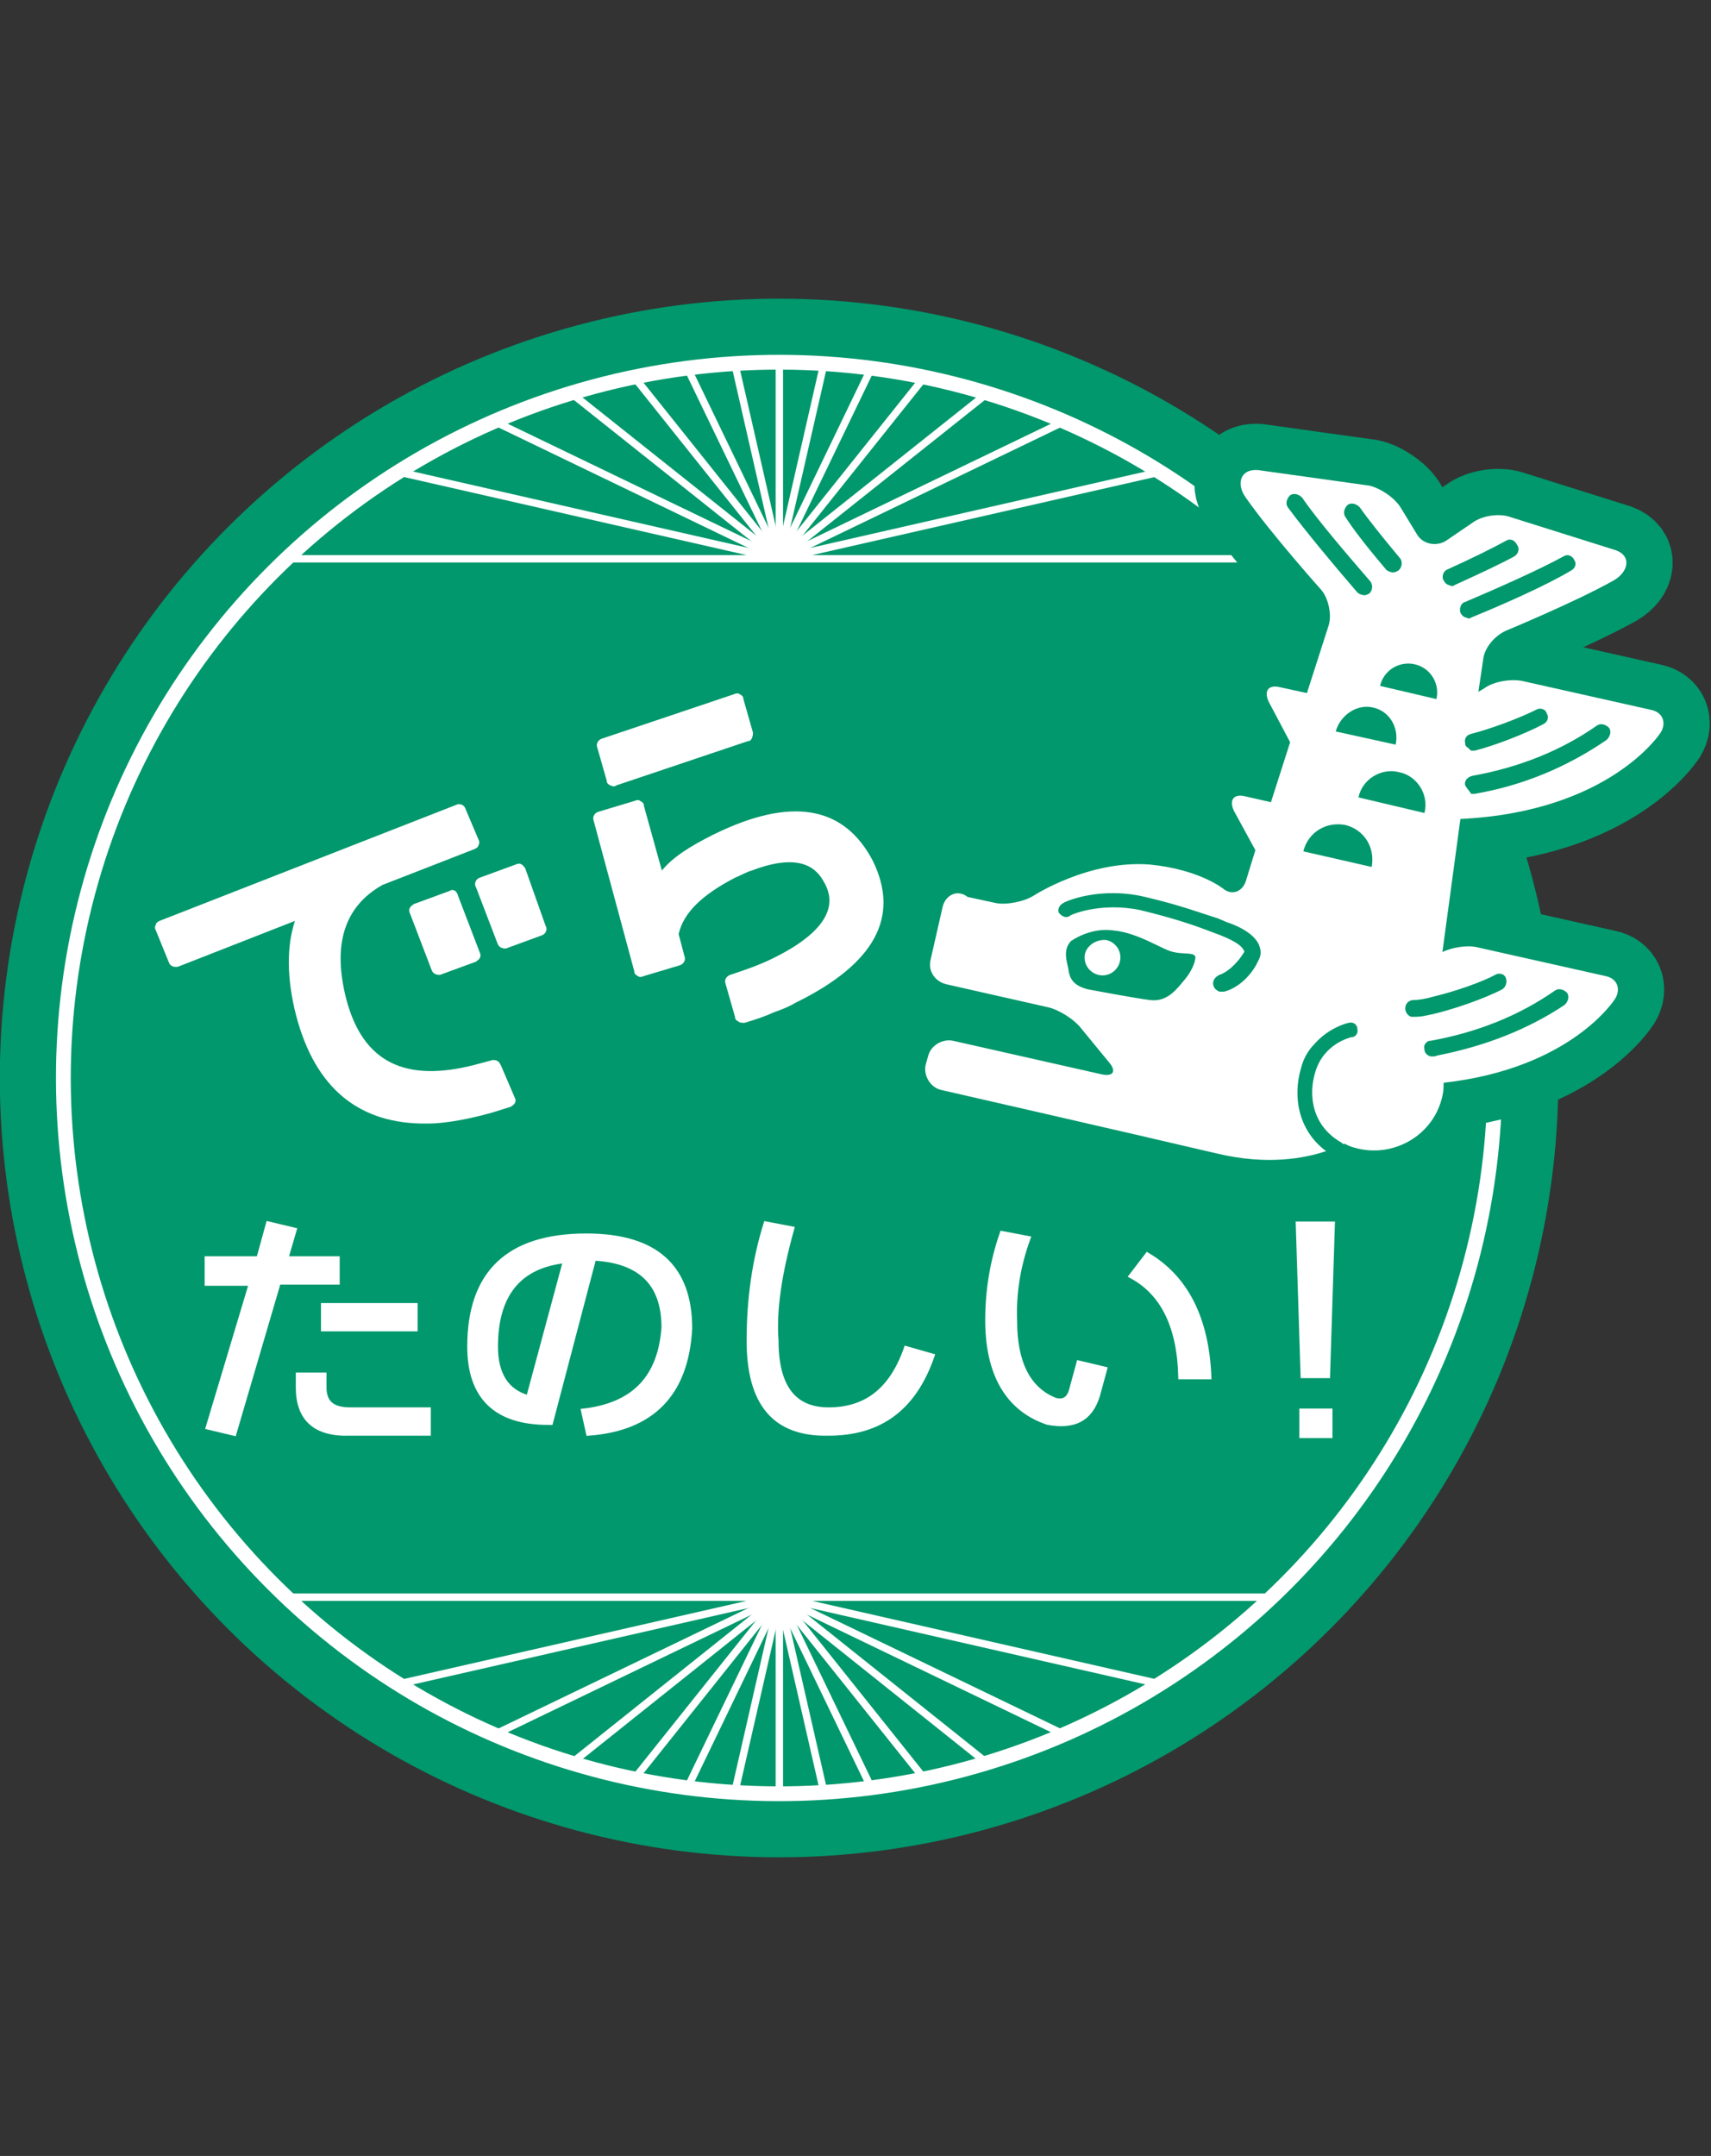 <!-- Generator: Adobe Illustrator 23.0.6, SVG Export Plug-In  -->
<svg version="1.1" xmlns="http://www.w3.org/2000/svg" xmlns:xlink="http://www.w3.org/1999/xlink" x="0px" y="0px" width="142.7px"
	 height="179.8px" viewBox="0 0 142.7 179.8" style="enable-background:new 0 0 142.7 179.8;" xml:space="preserve">
<rect x="0" y="0" width="142.7" height="179.8" fill="#333333" stroke="none"/>
<style type="text/css">
	.st0{fill:#00986C;}
	.st1{fill:none;stroke:#FFFFFF;stroke-width:1.235;stroke-linecap:round;stroke-miterlimit:10;}
	.st2{clip-path:url(#SVGID_2_);}
	.st3{fill:none;stroke:#FFFFFF;stroke-width:0.617;stroke-linecap:round;stroke-miterlimit:10;}
	.st4{clip-path:url(#SVGID_4_);}
	.st5{fill:#00986C;stroke:#00986C;stroke-width:7.716;stroke-miterlimit:10;}
	.st6{fill:#00986C;stroke:#00986C;stroke-width:6.173;stroke-miterlimit:10;}
	.st7{fill:#FFFFFF;}
	.st8{fill:#FFFFFF;stroke:#FFFFFF;stroke-width:0.463;stroke-miterlimit:10;}
	.st9{clip-path:url(#SVGID_6_);}
	.st10{clip-path:url(#SVGID_8_);}
</style>
<defs>
</defs>
<g>
	<g>
		<g>
			<ellipse transform="matrix(0.707 -0.707 0.707 0.707 -44.537 72.296)" class="st0" cx="65" cy="89.9" rx="65" ry="65"/>
		</g>
	</g>
	<g>
		<g>

				<ellipse transform="matrix(0.707 -0.707 0.707 0.707 -44.537 72.296)" class="st1" cx="65" cy="89.9" rx="59.7" ry="59.7"/>
		</g>
	</g>
	<g>
		<g>
			<defs>
				<path id="SVGID_1_" d="M65,30.2c-16,0-30.4,6.3-41.2,16.5h82.3C95.4,36.4,81,30.2,65,30.2z"/>
			</defs>
			<clipPath id="SVGID_2_">
				<use xlink:href="#SVGID_1_"  style="overflow:visible;"/>
			</clipPath>
			<g class="st2">
				<g>
					<line class="st3" x1="65" y1="46.6" x2="65" y2="0.3"/>
					<line class="st3" x1="65" y1="46.6" x2="54.7" y2="1.5"/>
					<line class="st3" x1="65" y1="46.6" x2="44.9" y2="4.9"/>
					<line class="st3" x1="65" y1="46.6" x2="36.1" y2="10.4"/>
					<line class="st3" x1="65" y1="46.6" x2="28.8" y2="17.8"/>
					<line class="st3" x1="65" y1="46.6" x2="23.3" y2="26.5"/>
					<line class="st3" x1="65" y1="46.6" x2="19.8" y2="36.3"/>
					<line class="st3" x1="65" y1="46.6" x2="18.7" y2="46.6"/>
				</g>
				<g>
					<line class="st3" x1="65" y1="46.6" x2="75.3" y2="1.5"/>
					<line class="st3" x1="65" y1="46.6" x2="85.1" y2="4.9"/>
					<line class="st3" x1="65" y1="46.6" x2="93.9" y2="10.4"/>
					<line class="st3" x1="65" y1="46.6" x2="101.2" y2="17.8"/>
					<line class="st3" x1="65" y1="46.6" x2="106.7" y2="26.5"/>
					<line class="st3" x1="65" y1="46.6" x2="110.2" y2="36.3"/>
					<line class="st3" x1="65" y1="46.6" x2="111.3" y2="46.6"/>
				</g>
			</g>
		</g>
		<line class="st3" x1="23.8" y1="46.6" x2="106.2" y2="46.6"/>
	</g>
	<g>
		<g>
			<defs>
				<path id="SVGID_3_" d="M65,149.6c-16,0-30.4-6.3-41.2-16.5h82.3C95.4,143.4,81,149.6,65,149.6z"/>
			</defs>
			<clipPath id="SVGID_4_">
				<use xlink:href="#SVGID_3_"  style="overflow:visible;"/>
			</clipPath>
			<g class="st4">
				<g>
					<line class="st3" x1="65" y1="133.2" x2="65" y2="179.5"/>
					<line class="st3" x1="65" y1="133.2" x2="54.7" y2="178.3"/>
					<line class="st3" x1="65" y1="133.2" x2="44.9" y2="174.9"/>
					<line class="st3" x1="65" y1="133.2" x2="36.1" y2="169.4"/>
					<line class="st3" x1="65" y1="133.2" x2="28.8" y2="162.1"/>
					<line class="st3" x1="65" y1="133.2" x2="23.3" y2="153.3"/>
					<line class="st3" x1="65" y1="133.2" x2="19.8" y2="143.5"/>
					<line class="st3" x1="65" y1="133.2" x2="18.7" y2="133.2"/>
				</g>
				<g>
					<line class="st3" x1="65" y1="133.2" x2="75.3" y2="178.3"/>
					<line class="st3" x1="65" y1="133.2" x2="85.1" y2="174.9"/>
					<line class="st3" x1="65" y1="133.2" x2="93.9" y2="169.4"/>
					<line class="st3" x1="65" y1="133.2" x2="101.2" y2="162.1"/>
					<line class="st3" x1="65" y1="133.2" x2="106.7" y2="153.3"/>
					<line class="st3" x1="65" y1="133.2" x2="110.2" y2="143.5"/>
					<line class="st3" x1="65" y1="133.2" x2="111.3" y2="133.2"/>
				</g>
			</g>
		</g>
		<line class="st3" x1="23.8" y1="133.2" x2="106.2" y2="133.2"/>
	</g>
	<g>
		<g>
			<path class="st5" d="M78.6,75.7l-1,4.4C77.4,81,78,81.9,79,82.1l8.4,1.9c0.9,0.2,2.2,1,2.8,1.8l2.3,2.8c0.6,0.7,0.4,1.2-0.6,1
				l-12.4-2.8c-0.9-0.2-1.9,0.4-2.1,1.3l-0.2,0.7c-0.2,0.9,0.4,1.9,1.3,2.1c0,0,16.2,3.7,23,5.3c4.2,1,7.3,0.4,9.1-0.2
				c-2.3-1.7-2.8-4.5-2.1-6.9c0.2-0.8,0.6-1.5,1.1-2c1.2-1.4,2.8-1.8,2.9-1.8c0.3-0.1,0.7,0.1,0.7,0.5c0.1,0.3-0.1,0.7-0.5,0.7
				c0,0-2.3,0.5-3,2.9c-0.6,1.9-0.3,4.5,2.2,5.9c0,0,0.1,0.1,0.1,0.1c0,0,0.1,0,0.1,0c0,0,0,0,0.1,0c0.3,0.2,0.7,0.3,1.1,0.4
				c3.1,0.7,6.3-1.2,7-4.4c0.1-0.4,0.1-0.8,0.1-1.1c10.7-1.2,14.3-7,14.3-7c0.5-0.8,0.2-1.7-0.8-1.9l-10.7-2.4
				c-0.8-0.2-2.1,0-2.9,0.4l1.5-11.1c12.5-0.6,16.7-7.2,16.7-7.2c0.5-0.8,0.2-1.7-0.8-1.9l-10.7-2.4c-0.9-0.2-2.4,0-3.2,0.6
				l-0.5,0.3l0.4-2.7c0.1-1,1-2,1.9-2.4c0,0,5.8-2.4,9-4.2c1.2-0.7,1.5-2,0.2-2.5l-8.9-2.8c-0.9-0.3-2.3-0.1-3.1,0.5l-2.2,1.5
				c-0.8,0.5-1.9,0.3-2.4-0.5l-1.4-2.3c-0.5-0.8-1.7-1.6-2.6-1.8l-9.3-1.3c-1.5-0.1-1.8,1.2-1,2.3c2.1,3,6.3,7.7,6.3,7.7
				c0.6,0.7,0.9,2.1,0.6,3l-1.8,5.6l-2.3-0.5c-0.9-0.2-1.3,0.3-0.9,1.2l1.8,3.4l-1.6,5l-2.2-0.5c-0.9-0.2-1.3,0.3-0.9,1.2l1.8,3.3
				l-0.8,2.6c-0.3,0.9-1.2,1.2-1.9,0.6c0,0-2-1.6-6.1-2c-5.1-0.4-9.7,2.6-9.7,2.6c-0.8,0.5-2.3,0.8-3.2,0.6l-2.3-0.5
				C79.8,74.1,78.8,74.7,78.6,75.7z M116.6,47.6c-0.2,0.1-0.4,0.2-0.6,0.1c-0.1,0-0.3-0.1-0.4-0.2c-1.6-1.9-2.7-3.3-3.4-4.4
				c-0.2-0.3-0.1-0.7,0.2-1c0.3-0.2,0.7-0.1,1,0.2c0.7,1,1.9,2.5,3.4,4.3C117,46.9,116.9,47.4,116.6,47.6z M114.5,59
				c1.4,0.3,2.2,1.7,1.9,3.1l-5-1.1C111.8,59.6,113.2,58.7,114.5,59z M113.3,66.5c0.3-1.5,1.9-2.5,3.4-2.1c1.5,0.3,2.5,1.9,2.1,3.4
				L113.3,66.5z M119.8,58.3l-4.7-1.1c0.3-1.3,1.6-2.1,2.9-1.8C119.3,55.7,120.1,57,119.8,58.3z M126.3,46.4c-1.1,0.6-2.8,1.4-5,2.4
				c-0.1,0.1-0.3,0.1-0.4,0c-0.2,0-0.4-0.2-0.5-0.4c-0.2-0.3,0-0.8,0.3-0.9c2.2-1,3.8-1.8,4.9-2.4c0.3-0.2,0.7-0.1,0.9,0.3
				C126.8,45.8,126.6,46.2,126.3,46.4z M122.7,51.5c-0.1,0.1-0.3,0.1-0.4,0c-0.2,0-0.4-0.2-0.5-0.4c-0.1-0.3,0-0.8,0.4-0.9
				c2.6-1.1,6.2-2.7,8.2-3.8c0.3-0.2,0.7-0.1,0.9,0.3c0.2,0.3,0.1,0.7-0.3,0.9C129,48.8,125.4,50.4,122.7,51.5z M122.2,65.5
				c-0.1-0.4,0.2-0.7,0.6-0.8c3.9-0.7,7.4-2.1,10.4-4.2c0.3-0.2,0.7-0.1,1,0.2c0.2,0.3,0.1,0.7-0.2,1c-3.2,2.2-6.9,3.8-11,4.5
				c-0.1,0-0.2,0-0.3,0C122.5,65.9,122.3,65.7,122.2,65.5z M122.5,62.4c-0.2-0.1-0.3-0.2-0.3-0.4c-0.1-0.4,0.1-0.7,0.5-0.8l0,0
				c1.6-0.4,4-1.3,5.4-2c0.3-0.2,0.8-0.1,0.9,0.3c0.2,0.3,0.1,0.7-0.3,0.9c-1.5,0.8-4.1,1.8-5.7,2.2c-0.1,0-0.2,0-0.3,0
				C122.6,62.5,122.5,62.5,122.5,62.4z M125.3,82.5c-1.3,0.7-4.3,1.8-6.4,2.2c-0.4,0.1-0.8,0.1-1.1,0.1c0,0-0.1,0-0.1,0
				c-0.3-0.1-0.5-0.4-0.5-0.7c0-0.4,0.3-0.7,0.7-0.7c0.4,0,1-0.1,1.7-0.3c1.7-0.4,4-1.2,5.1-1.8c0.3-0.2,0.8-0.1,0.9,0.3
				C125.7,81.9,125.6,82.3,125.3,82.5z M120,88c-0.1,0-0.3,0.1-0.4,0.1c-0.1,0-0.2,0-0.3,0c-0.3-0.1-0.5-0.3-0.5-0.6
				c-0.1-0.3,0.1-0.6,0.4-0.7c0,0,0.1,0,0.1,0c3.9-0.7,7.4-2.1,10.4-4.2c0.3-0.2,0.7-0.1,1,0.2c0.2,0.3,0.1,0.7-0.2,1
				C127.5,85.8,124,87.2,120,88z M108.7,71c0.4-1.6,1.9-2.5,3.5-2.2c1.6,0.4,2.5,1.9,2.2,3.5L108.7,71z M107.4,42.3
				c-0.2-0.3-0.1-0.7,0.2-1c0.3-0.2,0.7-0.1,1,0.2c1.3,1.9,3.8,4.8,5.7,7c0.2,0.3,0.2,0.7-0.1,1c-0.2,0.1-0.4,0.2-0.6,0.1
				c-0.1,0-0.3-0.1-0.4-0.2C111.3,47.2,108.8,44.2,107.4,42.3z M89.3,78.5c0,0,1.6-1.2,3.6-0.9c2.1,0.2,4.2,1.7,5,1.8
				c0.8,0.2,1.7,0,1.8,0.4c0,0.4-0.3,1.2-0.9,1.9c-0.6,0.7-1.4,1.9-2.9,1.7c-1.5-0.2-4.1-0.7-5.2-0.9c-1.1-0.3-1.5-0.8-1.6-1.7
				C88.9,79.9,88.7,79.2,89.3,78.5z M88.7,75.3c0.1-0.1,3-1.4,6.8-0.5c3,0.7,4.8,1.4,6.1,1.8l0.7,0.3c1.5,0.5,2.4,1.2,2.7,1.9
				c0.2,0.5,0.2,0.9-0.1,1.4c-0.3,0.7-1.3,2.1-2.8,2.5c-0.1,0-0.2,0-0.4,0c-0.2-0.1-0.4-0.2-0.5-0.5c-0.1-0.4,0.1-0.7,0.5-0.9
				c0.9-0.3,1.7-1.3,2-1.8c0.1-0.1,0.1-0.2,0-0.3c-0.1-0.2-0.4-0.6-1.9-1.2l-0.8-0.3c-1.3-0.5-3-1.1-5.9-1.8
				c-3.3-0.7-5.9,0.4-5.9,0.5c-0.3,0.2-0.7,0-0.9-0.3C88.2,75.9,88.3,75.5,88.7,75.3z"/>
			<path class="st6" d="M92.3,78.4c0.8,0.2,1.3,1,1.1,1.8c-0.2,0.8-1,1.3-1.8,1.1c-0.8-0.2-1.3-1-1.1-1.8
				C90.7,78.8,91.5,78.3,92.3,78.4z"/>
		</g>
		<g>
			<path class="st7" d="M78.6,75.7l-1,4.4C77.4,81,78,81.9,79,82.1l8.4,1.9c0.9,0.2,2.2,1,2.8,1.8l2.3,2.8c0.6,0.7,0.4,1.2-0.6,1
				l-12.4-2.8c-0.9-0.2-1.9,0.4-2.1,1.3l-0.2,0.7c-0.2,0.9,0.4,1.9,1.3,2.1c0,0,16.2,3.7,23,5.3c4.2,1,7.3,0.4,9.1-0.2
				c-2.3-1.7-2.8-4.5-2.1-6.9c0.2-0.8,0.6-1.5,1.1-2c1.2-1.4,2.8-1.8,2.9-1.8c0.3-0.1,0.7,0.1,0.7,0.5c0.1,0.3-0.1,0.7-0.5,0.7
				c0,0-2.3,0.5-3,2.9c-0.6,1.9-0.3,4.5,2.2,5.9c0,0,0.1,0.1,0.1,0.1c0,0,0.1,0,0.1,0c0,0,0,0,0.1,0c0.3,0.2,0.7,0.3,1.1,0.4
				c3.1,0.7,6.3-1.2,7-4.4c0.1-0.4,0.1-0.8,0.1-1.1c10.7-1.2,14.3-7,14.3-7c0.5-0.8,0.2-1.7-0.8-1.9l-10.7-2.4
				c-0.8-0.2-2.1,0-2.9,0.4l1.5-11.1c12.5-0.6,16.7-7.2,16.7-7.2c0.5-0.8,0.2-1.7-0.8-1.9l-10.7-2.4c-0.9-0.2-2.4,0-3.2,0.6
				l-0.5,0.3l0.4-2.7c0.1-1,1-2,1.9-2.4c0,0,5.8-2.4,9-4.2c1.2-0.7,1.5-2,0.2-2.5l-8.9-2.8c-0.9-0.3-2.3-0.1-3.1,0.5l-2.2,1.5
				c-0.8,0.5-1.9,0.3-2.4-0.5l-1.4-2.3c-0.5-0.8-1.7-1.6-2.6-1.8l-9.3-1.3c-1.5-0.1-1.8,1.2-1,2.3c2.1,3,6.3,7.7,6.3,7.7
				c0.6,0.7,0.9,2.1,0.6,3l-1.8,5.6l-2.3-0.5c-0.9-0.2-1.3,0.3-0.9,1.2l1.8,3.4l-1.6,5l-2.2-0.5c-0.9-0.2-1.3,0.3-0.9,1.2l1.8,3.3
				l-0.8,2.6c-0.3,0.9-1.2,1.2-1.9,0.6c0,0-2-1.6-6.1-2c-5.1-0.4-9.7,2.6-9.7,2.6c-0.8,0.5-2.3,0.8-3.2,0.6l-2.3-0.5
				C79.8,74.1,78.8,74.7,78.6,75.7z M116.6,47.6c-0.2,0.1-0.4,0.2-0.6,0.1c-0.1,0-0.3-0.1-0.4-0.2c-1.6-1.9-2.7-3.3-3.4-4.4
				c-0.2-0.3-0.1-0.7,0.2-1c0.3-0.2,0.7-0.1,1,0.2c0.7,1,1.9,2.5,3.4,4.3C117,46.9,116.9,47.4,116.6,47.6z M114.5,59
				c1.4,0.3,2.2,1.7,1.9,3.1l-5-1.1C111.8,59.6,113.2,58.7,114.5,59z M113.3,66.5c0.3-1.5,1.9-2.5,3.4-2.1c1.5,0.3,2.5,1.9,2.1,3.4
				L113.3,66.5z M119.8,58.3l-4.7-1.1c0.3-1.3,1.6-2.1,2.9-1.8C119.3,55.7,120.1,57,119.8,58.3z M126.3,46.4c-1.1,0.6-2.8,1.4-5,2.4
				c-0.1,0.1-0.3,0.1-0.4,0c-0.2,0-0.4-0.2-0.5-0.4c-0.2-0.3,0-0.8,0.3-0.9c2.2-1,3.8-1.8,4.9-2.4c0.3-0.2,0.7-0.1,0.9,0.3
				C126.8,45.8,126.6,46.2,126.3,46.4z M122.7,51.5c-0.1,0.1-0.3,0.1-0.4,0c-0.2,0-0.4-0.2-0.5-0.4c-0.1-0.3,0-0.8,0.4-0.9
				c2.6-1.1,6.2-2.7,8.2-3.8c0.3-0.2,0.7-0.1,0.9,0.3c0.2,0.3,0.1,0.7-0.3,0.9C129,48.8,125.4,50.4,122.7,51.5z M122.2,65.5
				c-0.1-0.4,0.2-0.7,0.6-0.8c3.9-0.7,7.4-2.1,10.4-4.2c0.3-0.2,0.7-0.1,1,0.2c0.2,0.3,0.1,0.7-0.2,1c-3.2,2.2-6.9,3.8-11,4.5
				c-0.1,0-0.2,0-0.3,0C122.5,65.9,122.3,65.7,122.2,65.5z M122.5,62.4c-0.2-0.1-0.3-0.2-0.3-0.4c-0.1-0.4,0.1-0.7,0.5-0.8l0,0
				c1.6-0.4,4-1.3,5.4-2c0.3-0.2,0.8-0.1,0.9,0.3c0.2,0.3,0.1,0.7-0.3,0.9c-1.5,0.8-4.1,1.8-5.7,2.2c-0.1,0-0.2,0-0.3,0
				C122.6,62.5,122.5,62.5,122.5,62.4z M125.3,82.5c-1.3,0.7-4.3,1.8-6.4,2.2c-0.4,0.1-0.8,0.1-1.1,0.1c0,0-0.1,0-0.1,0
				c-0.3-0.1-0.5-0.4-0.5-0.7c0-0.4,0.3-0.7,0.7-0.7c0.4,0,1-0.1,1.7-0.3c1.7-0.4,4-1.2,5.1-1.8c0.3-0.2,0.8-0.1,0.9,0.3
				C125.7,81.9,125.6,82.3,125.3,82.5z M120,88c-0.1,0-0.3,0.1-0.4,0.1c-0.1,0-0.2,0-0.3,0c-0.3-0.1-0.5-0.3-0.5-0.6
				c-0.1-0.3,0.1-0.6,0.4-0.7c0,0,0.1,0,0.1,0c3.9-0.7,7.4-2.1,10.4-4.2c0.3-0.2,0.7-0.1,1,0.2c0.2,0.3,0.1,0.7-0.2,1
				C127.5,85.8,124,87.2,120,88z M108.7,71c0.4-1.6,1.9-2.5,3.5-2.2c1.6,0.4,2.5,1.9,2.2,3.5L108.7,71z M107.4,42.3
				c-0.2-0.3-0.1-0.7,0.2-1c0.3-0.2,0.7-0.1,1,0.2c1.3,1.9,3.8,4.8,5.7,7c0.2,0.3,0.2,0.7-0.1,1c-0.2,0.1-0.4,0.2-0.6,0.1
				c-0.1,0-0.3-0.1-0.4-0.2C111.3,47.2,108.8,44.2,107.4,42.3z M89.3,78.5c0,0,1.6-1.2,3.6-0.9c2.1,0.2,4.2,1.7,5,1.8
				c0.8,0.2,1.7,0,1.8,0.4c0,0.4-0.3,1.2-0.9,1.9c-0.6,0.7-1.4,1.9-2.9,1.7c-1.5-0.2-4.1-0.7-5.2-0.9c-1.1-0.3-1.5-0.8-1.6-1.7
				C88.9,79.9,88.7,79.2,89.3,78.5z M88.7,75.3c0.1-0.1,3-1.4,6.8-0.5c3,0.7,4.8,1.4,6.1,1.8l0.7,0.3c1.5,0.5,2.4,1.2,2.7,1.9
				c0.2,0.5,0.2,0.9-0.1,1.4c-0.3,0.7-1.3,2.1-2.8,2.5c-0.1,0-0.2,0-0.4,0c-0.2-0.1-0.4-0.2-0.5-0.5c-0.1-0.4,0.1-0.7,0.5-0.9
				c0.9-0.3,1.7-1.3,2-1.8c0.1-0.1,0.1-0.2,0-0.3c-0.1-0.2-0.4-0.6-1.9-1.2l-0.8-0.3c-1.3-0.5-3-1.1-5.9-1.8
				c-3.3-0.7-5.9,0.4-5.9,0.5c-0.3,0.2-0.7,0-0.9-0.3C88.2,75.9,88.3,75.5,88.7,75.3z"/>
			<path class="st7" d="M92.3,78.4c0.8,0.2,1.3,1,1.1,1.8c-0.2,0.8-1,1.3-1.8,1.1c-0.8-0.2-1.3-1-1.1-1.8
				C90.7,78.8,91.5,78.3,92.3,78.4z"/>
		</g>
	</g>
	<g>
		<path class="st8" d="M22.4,102.1l2.1,0.5l-0.7,2.4h4.3v1.9h-4.9l-3.7,12.6l-2.1-0.5L21,107h-3.7V105h4.3L22.4,102.1z M24.9,115.7
			v-1H27v1c0,1.3,0.7,1.9,2.2,1.9h6.5v1.9h-6.5C26.3,119.6,24.9,118.3,24.9,115.7z M27,108.9h7.6v1.9H27V108.9z"/>
		<path class="st8" d="M45.9,118.6h-0.2c-4.3,0-6.5-2.1-6.5-6.3c0-6.1,3.2-9.2,9.7-9.2c5.8,0,8.6,2.6,8.6,7.7
			c-0.3,5.4-3.1,8.3-8.4,8.7l-0.4-1.8c4.2-0.5,6.4-2.8,6.7-7c0-3.7-2-5.6-5.9-5.8L45.9,118.6z M47.2,105.1c-3.9,0.4-5.9,2.8-5.9,7.2
			c0,2.3,0.9,3.8,2.8,4.3L47.2,105.1z"/>
		<path class="st8" d="M62.5,111.8c0-3.6,0.5-6.8,1.4-9.7l2.1,0.4c-1,3.6-1.5,6.7-1.3,9.3c0,3.9,1.5,5.8,4.4,5.8
			c3.2,0,5.3-1.7,6.5-5.1l2.1,0.6c-1.5,4.3-4.3,6.4-8.6,6.4C64.6,119.6,62.5,117,62.5,111.8z"/>
		<path class="st8" d="M83.6,102.9l2.1,0.4c-0.8,2.2-1.2,4.5-1.1,6.9c0,3.4,1.1,5.7,3.4,6.6c0.7,0.2,1.2-0.1,1.4-0.9l0.6-2.2
			l2.1,0.5l-0.6,2.2c-0.6,1.9-1.9,2.6-4.1,2.2c-3.3-1.1-5-4-5-8.5C82.4,107.6,82.8,105.2,83.6,102.9z M98.5,114.8
			c-0.1-4.2-1.5-7-4.1-8.4l1.3-1.7c3.2,1.9,4.9,5.3,5.1,10.1L98.5,114.8z"/>
		<path class="st8" d="M108.3,102.1h2.8l-0.4,12.6h-2L108.3,102.1z M108.6,119.7v-2h2.3v2H108.6z"/>
	</g>
	<g>
		<g>
			<path class="st7" d="M41.8,88.9c-0.1-0.2-0.2-0.4-0.3-0.4c-0.1-0.1-0.3-0.1-0.4-0.1l-1.5,0.4c-5.8,1.5-9.3-0.2-10.7-5.4
				c-1.2-4.6-0.2-7.8,3-9.6l7.7-3c0.2-0.1,0.3-0.2,0.3-0.3c0.1-0.2,0.1-0.3,0-0.5l-1.1-2.6c-0.1-0.3-0.5-0.4-0.7-0.3l-24.8,9.7
				c-0.2,0.1-0.3,0.2-0.3,0.3c-0.1,0.2-0.1,0.3,0,0.5l1.1,2.7c0.1,0.3,0.5,0.4,0.8,0.3l9.7-3.8c-0.7,2.1-0.7,4.8,0.1,7.9
				c1.6,6.1,5.3,9.1,11,9l0,0c1.5,0,3.5-0.4,5.3-0.9l1.6-0.5c0.3-0.2,0.4-0.3,0.4-0.6L41.8,88.9z"/>
			<path class="st7" d="M37.5,74.3l-3,1.1c-0.1,0.1-0.3,0.2-0.3,0.3c-0.1,0.1-0.1,0.3,0,0.5l1.8,4.7c0.1,0.3,0.4,0.4,0.6,0.4
				c0,0,0.1,0,0.1,0l3-1.1c0.1-0.1,0.3-0.2,0.3-0.3c0.1-0.1,0.1-0.3,0-0.5l-1.8-4.7C38.1,74.3,37.8,74.1,37.5,74.3z"/>
			<path class="st7" d="M43.8,72.4c-0.1-0.1-0.2-0.3-0.3-0.3c-0.1-0.1-0.3-0.1-0.5,0l-3,1.1c-0.3,0.1-0.5,0.5-0.3,0.8l1.8,4.7
				c0.1,0.3,0.4,0.4,0.6,0.4c0,0,0.1,0,0.1,0l3-1.1c0.3-0.1,0.5-0.5,0.3-0.8L43.8,72.4z"/>
		</g>
		<g>
			<g>
				<path class="st7" d="M51.4,65.5l11-3.7c0,0,0.1,0,0.1,0c0.2-0.1,0.3-0.4,0.3-0.7L62,58.3c0-0.2-0.1-0.3-0.3-0.4
					c-0.1-0.1-0.3-0.1-0.5,0l-11,3.7c-0.3,0.1-0.5,0.4-0.4,0.7l0.8,2.8c0,0.2,0.1,0.3,0.3,0.4C51.1,65.6,51.3,65.6,51.4,65.5z"/>
				<path class="st7" d="M59.5,69.6c-2,1-3.4,1.9-4.3,3l-1.5-5.4c0-0.2-0.1-0.3-0.3-0.4c-0.1-0.1-0.3-0.1-0.5,0l-3,0.9
					c-0.3,0.1-0.5,0.4-0.4,0.7L52.9,81c0,0.2,0.1,0.3,0.3,0.4c0.1,0.1,0.3,0.1,0.5,0l3-0.9c0.3-0.1,0.5-0.4,0.4-0.7l-0.5-1.9
					c0.4-1.8,2-3.3,4.7-4.7c0.5-0.2,1-0.5,1.4-0.6c4.7-1.8,5.7,0.4,6.1,1.1c0.4,0.8,1.6,3.3-4.3,6.2c-1.2,0.6-2.4,1-3.6,1.4
					c-0.3,0.1-0.5,0.4-0.4,0.7l0.8,2.8c0,0.2,0.1,0.3,0.3,0.4c0.1,0.1,0.3,0.1,0.5,0.1c1-0.3,1.6-0.5,2.5-0.9
					c0.6-0.2,1.3-0.5,1.8-0.8c6.5-3.2,8.7-7.1,6.4-11.8C70.4,67.2,66,66.4,59.5,69.6z"/>
			</g>
		</g>
	</g>
</g>
</svg>